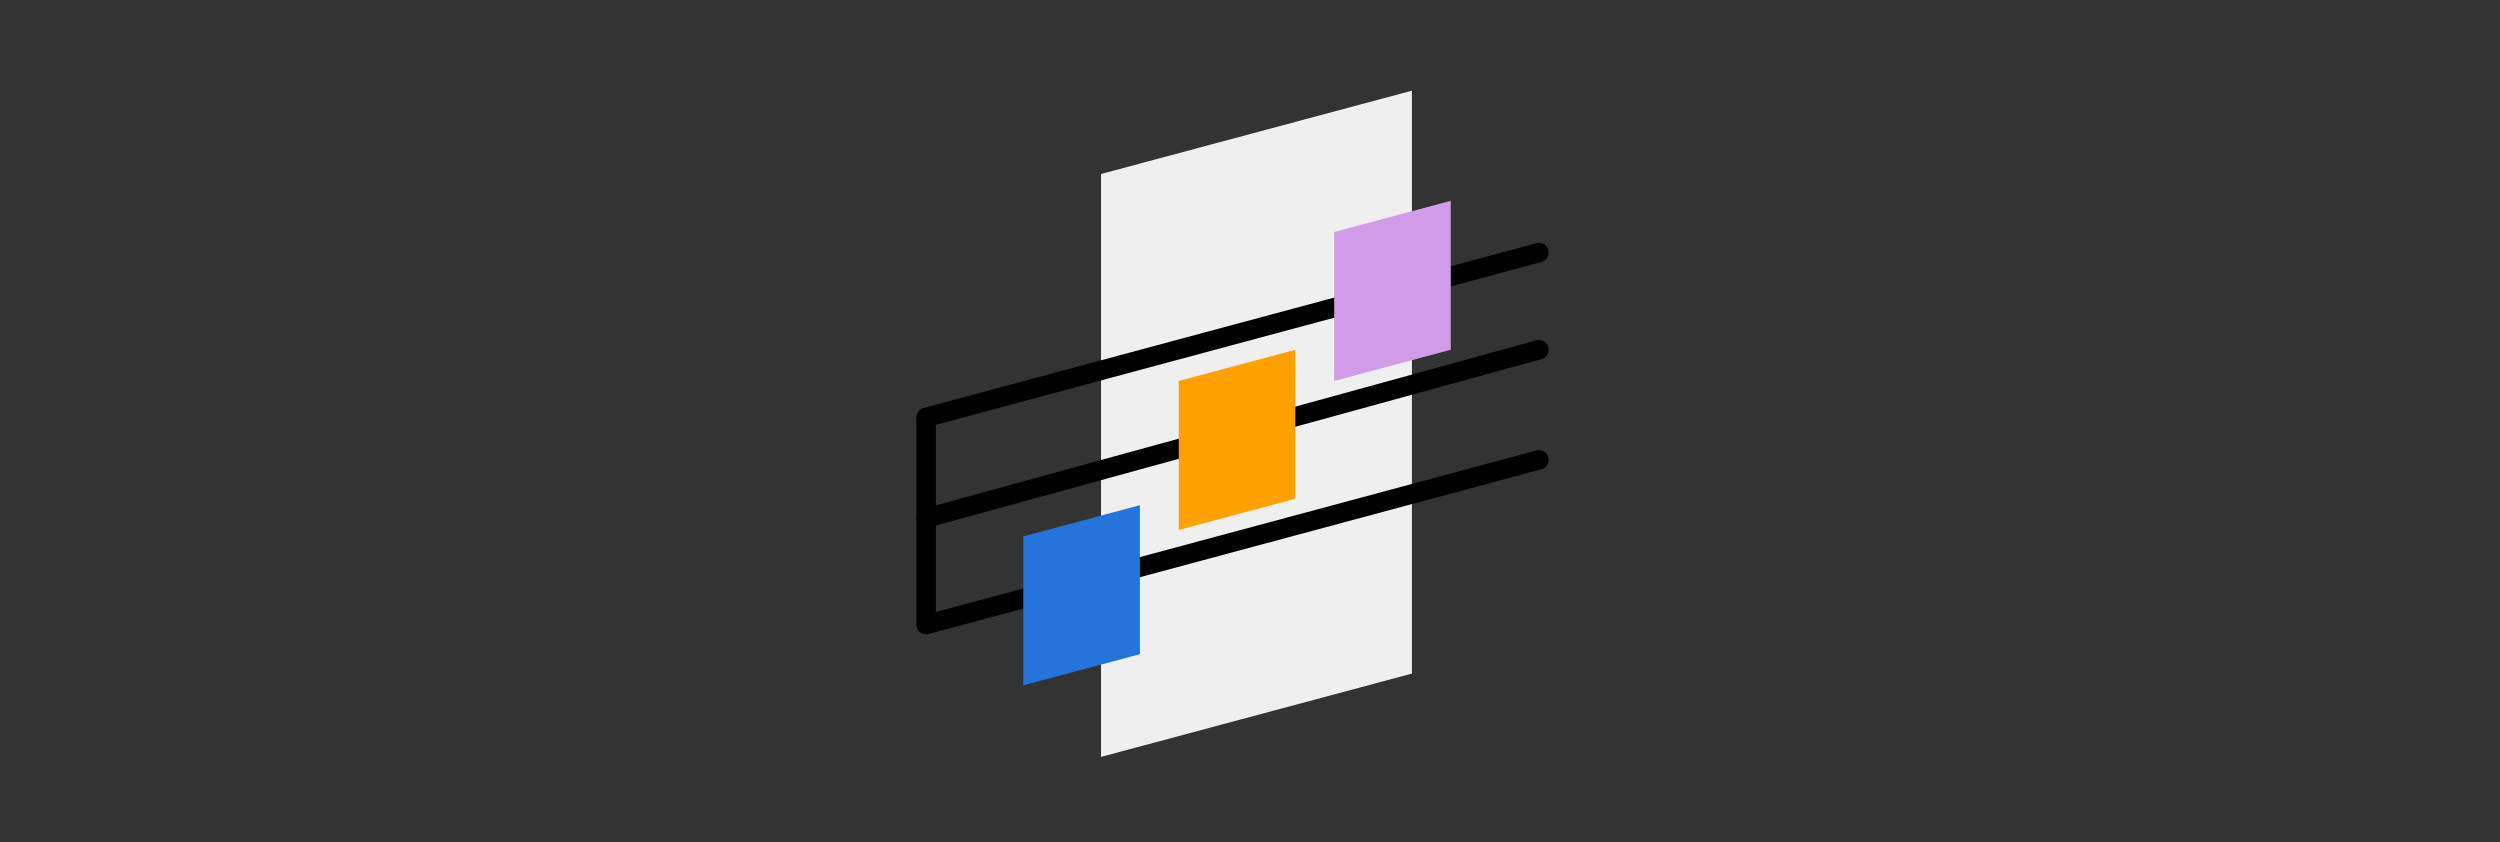 <?xml version="1.0" encoding="UTF-8"?>
<svg width="386px" height="130px" viewBox="0 0 386 130" version="1.1" xmlns="http://www.w3.org/2000/svg" xmlns:xlink="http://www.w3.org/1999/xlink">
    <rect x="0" y="0" width="386" height="130" fill="#333333" stroke="none"/>
    <title>eclipse_c1</title>
    <g id="Design" stroke="none" stroke-width="1" fill="none" fill-rule="evenodd">
        <g id="Reference-Artwork" transform="translate(-661, -6888)">
            <g id="eclipse_c1" transform="translate(661, 6888)">
                <rect id="Rectangle" x="0" y="0" width="386" height="130"></rect>
                <polygon id="Rectangle" fill="#EFEFEF" points="170 26.862 218 14 218 104 170 116.862"></polygon>
                <g id="Group-106" transform="translate(143, 31)">
                    <g id="Group-163" transform="translate(0, 8)" stroke="#000000" stroke-linecap="round" stroke-linejoin="round" stroke-width="3">
                        <polyline id="Path-188" points="94.617 32 0 57.44 0 25.44 94.617 0"></polyline>
                        <line x1="0" y1="41" x2="94.617" y2="15" id="Path-197"></line>
                    </g>
                    <g id="Group-151" transform="translate(15, 0)">
                        <polygon id="Rectangle" fill="#2574DB" points="0 51.823 18 47 18 70 0 74.823"></polygon>
                        <polygon id="Rectangle" fill="#FFA100" points="24 27.823 42 23 42 46 24 50.823"></polygon>
                        <polygon id="Rectangle" fill="#D09CE7" points="48 4.823 66 0 66 23 48 27.823"></polygon>
                    </g>
                </g>
            </g>
        </g>
    </g>
</svg>